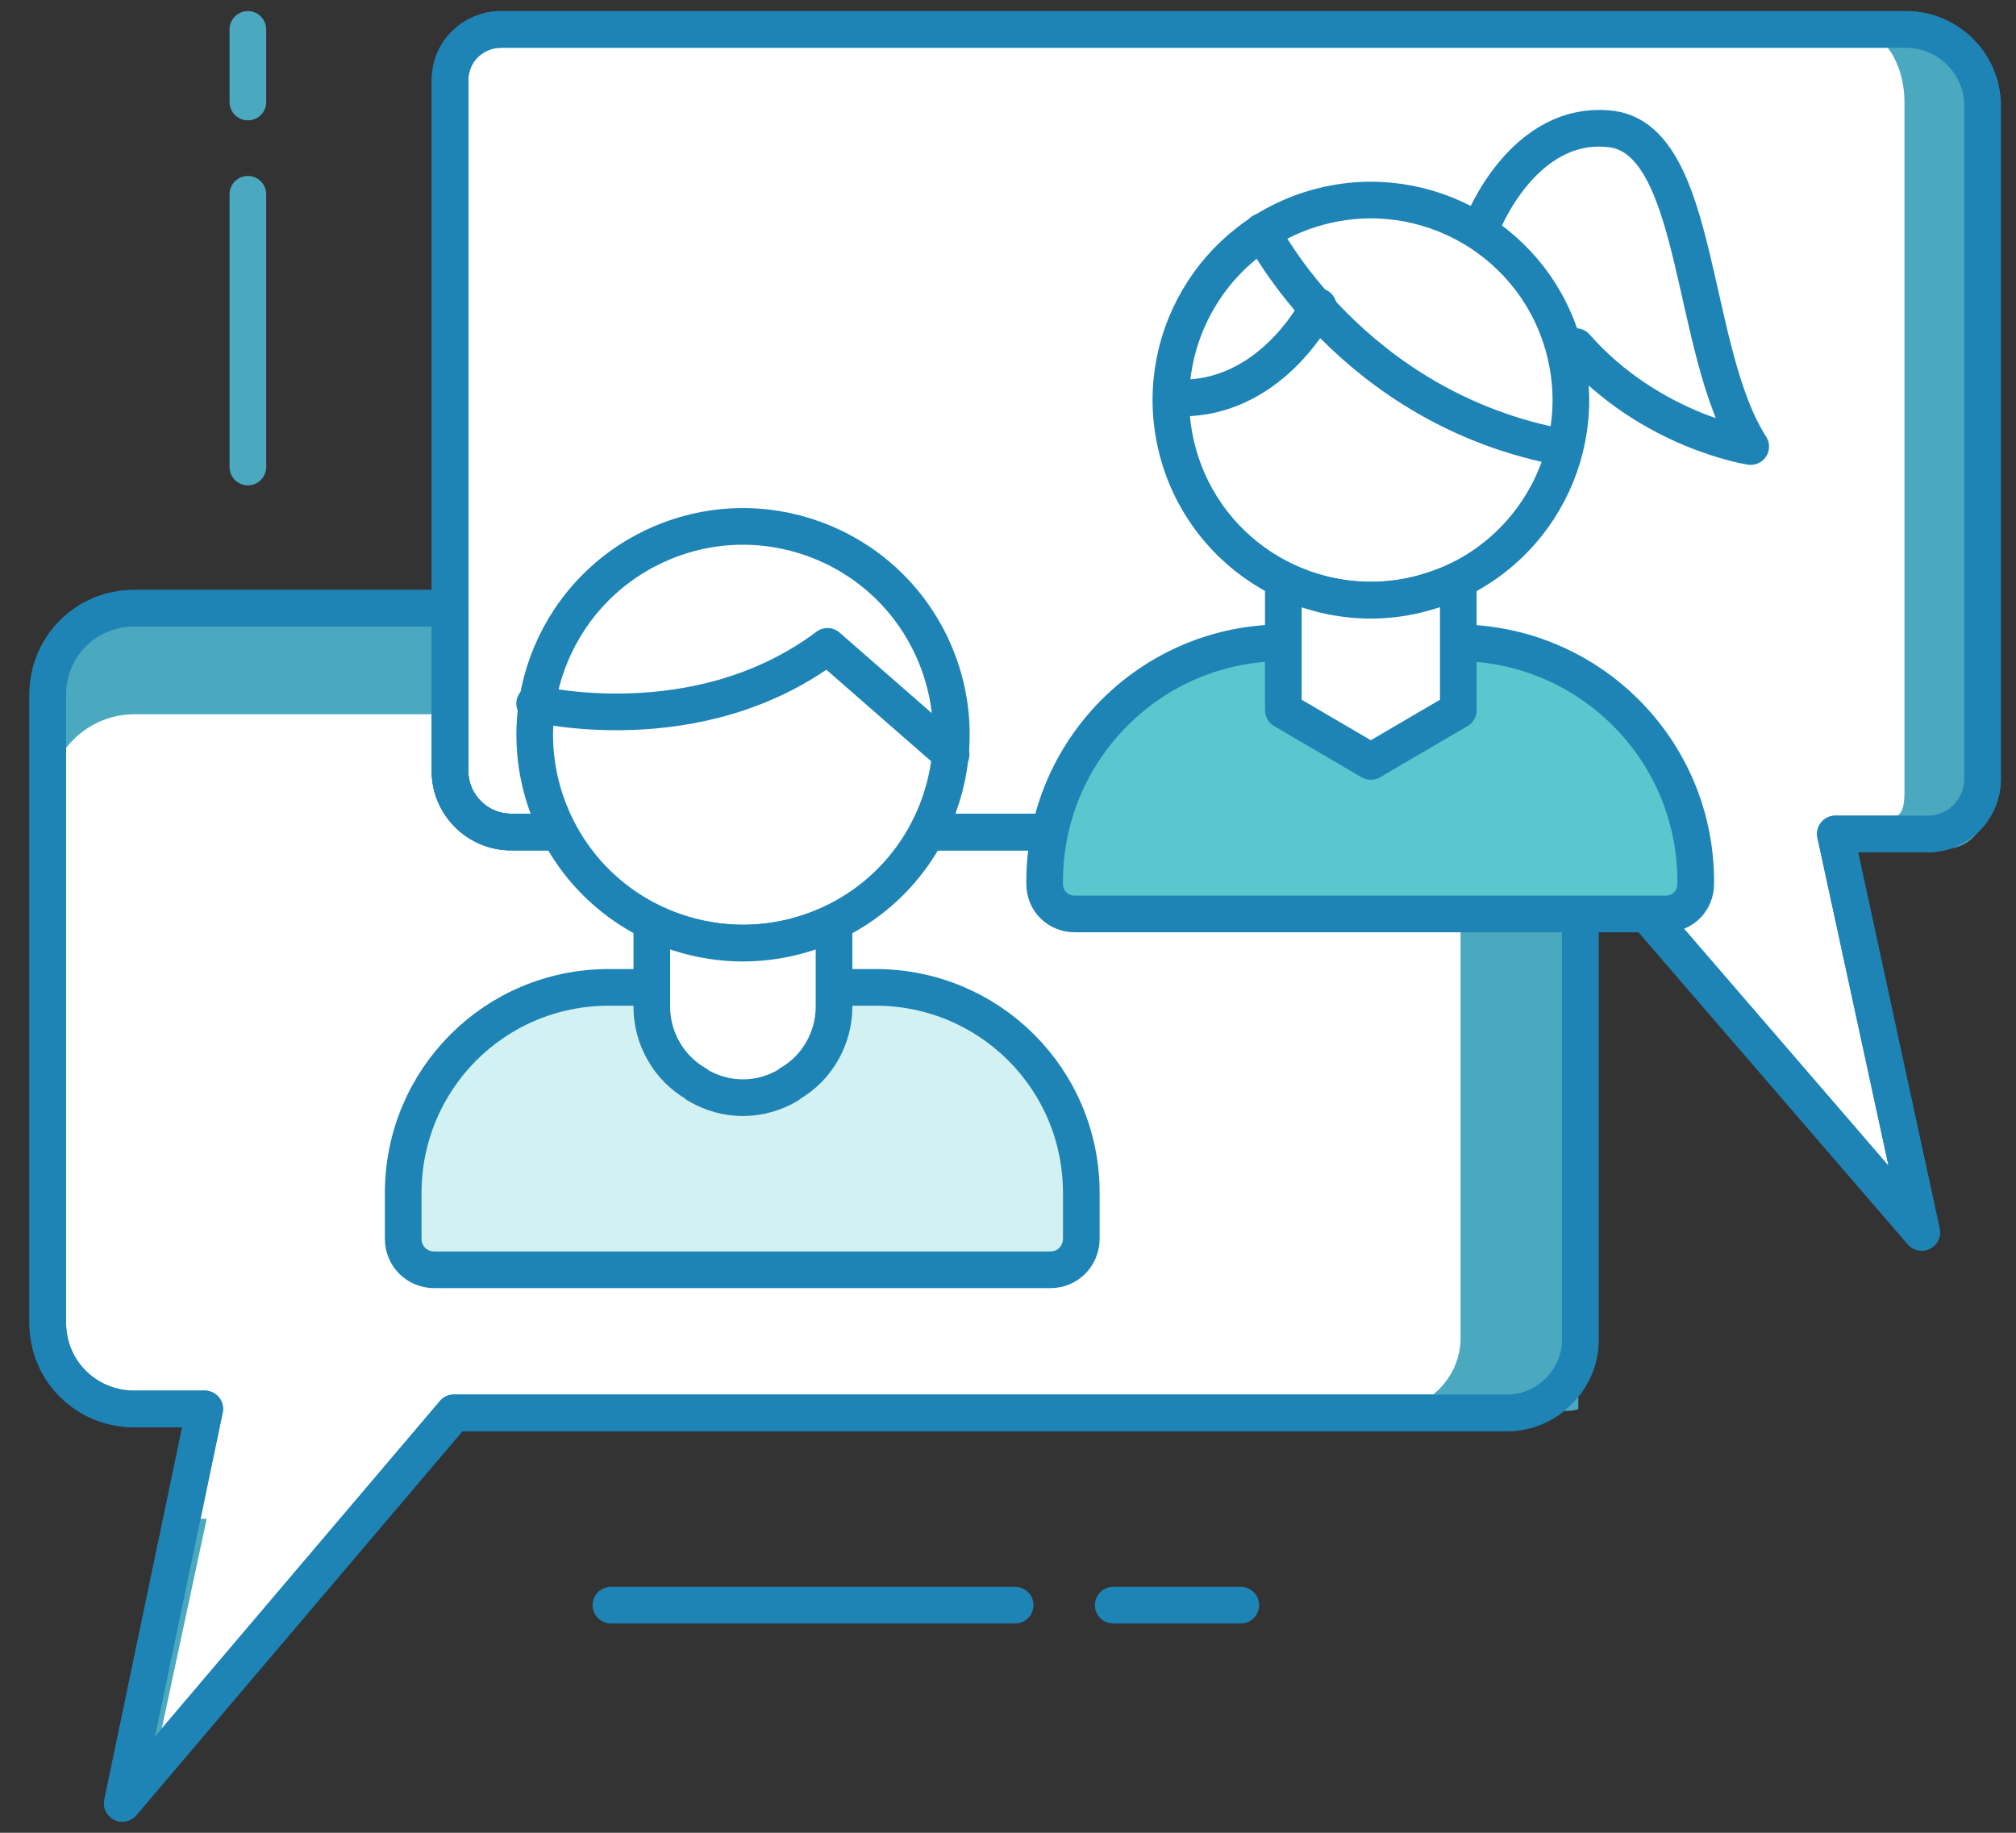 <svg width="110" height="100" viewBox="0 0 110 100" fill="none" xmlns="http://www.w3.org/2000/svg">
<rect x="0" y="0" width="110" height="100" fill="#333333" stroke="none"/>
<path d="M108.174 5.782V42.505C108.174 44.111 106.889 45.503 105.176 45.503H100.144L104.855 67.238L86.011 45.396H27.874C26.054 45.396 24.555 43.897 24.555 42.077V4.39C24.555 2.784 25.84 1.606 27.338 1.606H103.998C106.246 1.606 108.174 3.426 108.174 5.782Z" fill="white" stroke="#1D84B5" stroke-width="2" stroke-miterlimit="10" stroke-linecap="round" stroke-linejoin="round"/>
<path d="M86.01 45.396H27.873C26.053 45.396 24.554 43.897 24.554 42.077V33.19H7.316C4.64 33.19 2.605 35.332 2.605 37.901V72.163C2.605 74.839 4.747 76.874 7.316 76.874H11.171L6.674 98.394L24.768 77.088H82.263C84.404 77.088 86.225 75.267 86.225 73.126V45.717L86.01 45.396Z" fill="white" stroke="#1D84B5" stroke-width="2" stroke-miterlimit="10" stroke-linecap="round" stroke-linejoin="round"/>
<path d="M105.265 1.3H100.59C102.46 1.3 103.915 3.166 103.915 5.581V43.227C103.915 44.873 103.291 44.654 102.044 44.654C102.356 45.203 102.668 45.751 102.979 46.3H106.2C107.551 46.3 108.59 44.983 108.59 43.227V5.581C108.59 3.166 107.135 1.3 105.265 1.3Z" fill="#4AA9BF"/>
<path d="M86.225 45.396H79.587L79.694 45.61V73.019C79.694 75.16 77.874 76.981 75.732 76.981H85.261C85.582 76.981 85.904 76.981 86.118 76.874V45.396H86.225Z" fill="#4AA9BF"/>
<path d="M9.993 82.869L6.674 98.394L8.387 96.359L11.278 82.869H9.993Z" fill="#4AA9BF"/>
<path d="M7.316 38.972H24.554V33.19H7.316C4.64 33.19 2.605 35.332 2.605 37.901V43.683C2.605 41.113 4.747 38.972 7.316 38.972Z" fill="#4AA9BF"/>
<path d="M108.174 5.782V42.505C108.174 44.111 106.889 45.503 105.176 45.503H100.144L104.855 67.238L86.011 45.396H27.874C26.054 45.396 24.555 43.897 24.555 42.077V4.39C24.555 2.784 25.84 1.606 27.338 1.606H103.998C106.246 1.606 108.174 3.426 108.174 5.782Z" stroke="#1D84B5" stroke-width="2" stroke-miterlimit="10" stroke-linecap="round" stroke-linejoin="round"/>
<path d="M86.01 45.396H27.873C26.053 45.396 24.554 43.897 24.554 42.077V33.19H7.316C4.64 33.19 2.605 35.332 2.605 37.901V72.163C2.605 74.839 4.747 76.874 7.316 76.874H11.171L6.674 98.394L24.768 77.088H82.263C84.404 77.088 86.225 75.267 86.225 73.126V45.717L86.01 45.396Z" stroke="#1D84B5" stroke-width="2" stroke-miterlimit="10" stroke-linecap="round" stroke-linejoin="round"/>
<path d="M60.742 87.58H67.701" stroke="#1D84B5" stroke-width="2" stroke-miterlimit="10" stroke-linecap="round" stroke-linejoin="round"/>
<path d="M33.334 87.58H55.39" stroke="#1D84B5" stroke-width="2" stroke-miterlimit="10" stroke-linecap="round" stroke-linejoin="round"/>
<path d="M13.525 10.6V25.482" stroke="#4AA9BF" stroke-width="2" stroke-miterlimit="10" stroke-linecap="round" stroke-linejoin="round"/>
<path d="M13.525 1.606V5.567" stroke="#4AA9BF" stroke-width="2" stroke-miterlimit="10" stroke-linecap="round" stroke-linejoin="round"/>
<path d="M80.865 12.295C80.865 12.295 83.115 6.431 87.957 7.045C92.798 7.727 92.184 19.182 95.525 24.364C95.525 24.364 90.07 23.546 85.979 18.909" fill="white"/>
<path d="M80.865 12.295C80.865 12.295 83.115 6.431 87.957 7.045C92.798 7.727 92.184 19.182 95.525 24.364C95.525 24.364 90.07 23.546 85.979 18.909" stroke="#1D84B5" stroke-width="2" stroke-miterlimit="10" stroke-linecap="round" stroke-linejoin="round"/>
<path d="M70.024 35.07C62.796 35.07 57 40.934 57 48.093V48.23C57 49.184 57.75 49.866 58.636 49.866H90.889C91.843 49.866 92.525 49.116 92.525 48.23V48.093C92.525 40.865 86.661 35.07 79.501 35.07" fill="#59C7CD"/>
<path d="M70.024 35.07C62.796 35.07 57 40.934 57 48.093V48.23C57 49.184 57.75 49.866 58.636 49.866H90.889C91.843 49.866 92.525 49.116 92.525 48.23V48.093C92.525 40.865 86.661 35.07 79.501 35.07" stroke="#1D84B5" stroke-width="2" stroke-miterlimit="10" stroke-linecap="round" stroke-linejoin="round"/>
<path d="M77.58 32.377C83.407 30.842 86.885 24.874 85.35 19.048C83.815 13.221 77.847 9.743 72.02 11.278C66.194 12.813 62.715 18.781 64.251 24.607C65.786 30.434 71.754 33.913 77.58 32.377Z" fill="white" stroke="#1D84B5" stroke-width="2" stroke-miterlimit="10" stroke-linecap="round" stroke-linejoin="round"/>
<path d="M74.796 32.751C73.092 32.751 71.455 32.342 70.023 31.66V38.752L74.796 41.547L79.57 38.752V31.66C78.069 32.342 76.501 32.751 74.796 32.751Z" fill="white" stroke="#1D84B5" stroke-width="2" stroke-miterlimit="10" stroke-linecap="round" stroke-linejoin="round"/>
<path d="M68.865 12.636C68.865 12.636 73.707 22.319 85.366 24.433L68.865 12.636Z" fill="white"/>
<path d="M68.865 12.636C68.865 12.636 73.707 22.319 85.366 24.433" stroke="#1D84B5" stroke-width="2" stroke-miterlimit="10" stroke-linecap="round" stroke-linejoin="round"/>
<path d="M71.933 16.727C71.933 16.727 69.342 21.978 64.092 21.705L71.933 16.727Z" fill="white"/>
<path d="M71.933 16.727C71.933 16.727 69.342 21.978 64.092 21.705" stroke="#1D84B5" stroke-width="2" stroke-miterlimit="10" stroke-linecap="round" stroke-linejoin="round"/>
<path d="M35.564 53.873H33.221C26.971 53.873 22 58.916 22 65.094V67.58C22 68.574 22.781 69.284 23.704 69.284H57.296C58.29 69.284 59 68.503 59 67.58V65.094C59 58.845 53.958 53.873 47.779 53.873H45.436" fill="#D1F1F2"/>
<path d="M35.564 53.873H33.221C26.971 53.873 22 58.916 22 65.094V67.58C22 68.574 22.781 69.284 23.704 69.284H57.296C58.29 69.284 59 68.503 59 67.58V65.094C59 58.845 53.958 53.873 47.779 53.873H45.436" stroke="#1D84B5" stroke-width="2" stroke-miterlimit="10" stroke-linecap="round" stroke-linejoin="round"/>
<path d="M45.321 50.397C51.014 47.758 53.491 41.003 50.852 35.309C48.213 29.616 41.458 27.139 35.764 29.778C30.071 32.417 27.594 39.172 30.233 44.866C32.872 50.559 39.627 53.036 45.321 50.397Z" fill="white" stroke="#1D84B5" stroke-width="2" stroke-miterlimit="10" stroke-linecap="round" stroke-linejoin="round"/>
<path d="M40.536 51.459C38.76 51.459 37.056 51.033 35.565 50.323V54.939C35.565 56.643 36.488 58.277 37.979 59.129L38.05 59.2C39.612 60.123 41.459 60.123 43.021 59.2L43.092 59.129C44.584 58.277 45.507 56.643 45.507 54.939V50.323C44.016 51.033 42.311 51.459 40.536 51.459Z" fill="white" stroke="#1D84B5" stroke-width="2" stroke-miterlimit="10" stroke-linecap="round" stroke-linejoin="round"/>
<path d="M29.172 38.392C29.172 38.392 38.049 40.593 45.151 35.267L51.897 41.161" stroke="#1D84B5" stroke-width="2" stroke-miterlimit="10" stroke-linecap="round" stroke-linejoin="round"/>
</svg>
